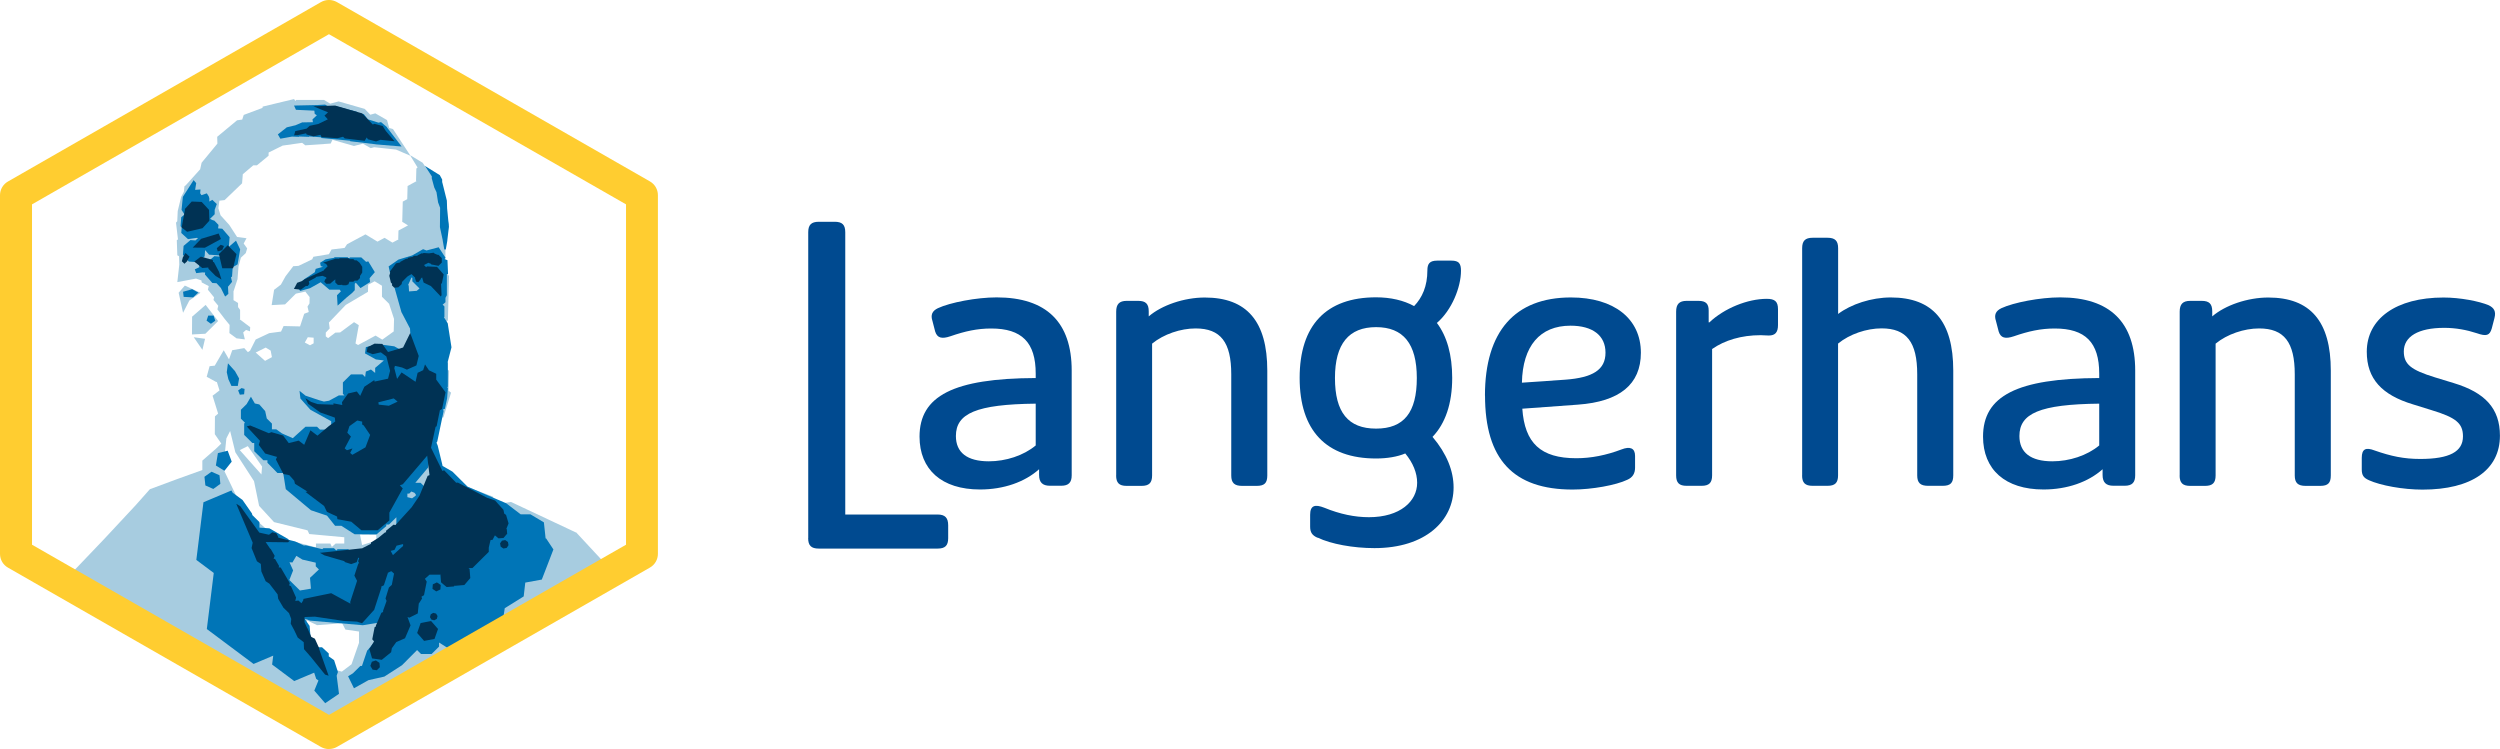 <svg width="267" height="80" viewBox="0 0 267 80" fill="none" xmlns="http://www.w3.org/2000/svg">
<g clip-path="url(#clip0_2_210)">
<path d="M86.319 57.469V24.805C86.319 24.015 86.643 23.686 87.447 23.686H89.153C89.95 23.686 90.274 24.008 90.274 24.805V54.95H100.137C100.934 54.95 101.266 55.307 101.266 56.104V57.476C101.266 58.266 100.941 58.588 100.137 58.588H87.44C86.643 58.588 86.311 58.266 86.311 57.476L86.319 57.469Z" fill="#004A90"/>
<path d="M98.206 46.637C98.206 42.278 101.837 40.409 110.614 40.374V39.906C110.614 36.561 109.127 35.084 105.862 35.084C104.375 35.084 103.07 35.371 101.512 35.91C100.567 36.232 100.095 36.092 99.876 35.406L99.588 34.287C99.369 33.636 99.552 33.209 100.166 32.915C101.47 32.306 104.304 31.761 106.44 31.761C111.771 31.761 114.457 34.427 114.457 39.57V50.765C114.457 51.521 114.132 51.878 113.336 51.878H112.137C111.341 51.878 110.974 51.521 110.974 50.723V50.115C109.451 51.479 107.202 52.277 104.664 52.277C100.567 52.277 98.206 50.15 98.206 46.623V46.637ZM110.614 47.575V43.11C104.269 43.18 102.09 44.153 102.09 46.567C102.09 48.33 103.289 49.268 105.609 49.268C107.42 49.268 109.31 48.659 110.614 47.575Z" fill="#004A90"/>
<path d="M119.209 50.779V33.286C119.209 32.495 119.533 32.132 120.33 32.132H121.564C122.36 32.132 122.685 32.453 122.685 33.251V33.79C124.066 32.6 126.457 31.775 128.67 31.775C133.169 31.775 135.347 34.329 135.347 39.584V50.779C135.347 51.57 135.058 51.892 134.219 51.892H132.661C131.829 51.892 131.498 51.57 131.498 50.779V39.975C131.498 36.554 130.37 35.077 127.69 35.077C126.097 35.077 124.278 35.686 123.044 36.701V50.779C123.044 51.57 122.72 51.892 121.916 51.892H120.323C119.526 51.892 119.202 51.57 119.202 50.779H119.209Z" fill="#004A90"/>
<path d="M140.719 57.434C140.141 57.182 139.923 56.86 139.923 56.244V54.985C139.923 53.977 140.43 53.83 141.446 54.229C143.117 54.915 144.71 55.237 146.198 55.237C149.533 55.237 151.352 53.543 151.352 51.563C151.352 50.52 150.914 49.436 150.082 48.428C149.251 48.785 148.122 48.967 146.966 48.967C141.636 48.967 138.802 45.979 138.802 40.36C138.802 34.742 141.629 31.754 146.966 31.754C148.524 31.754 149.906 32.076 151.027 32.691C151.894 31.789 152.444 30.564 152.444 28.878C152.444 28.157 152.698 27.835 153.495 27.835H155.018C155.814 27.835 156.033 28.157 156.033 28.913C156.033 30.676 155.053 33.125 153.46 34.49C154.545 35.931 155.095 37.911 155.095 40.36C155.095 43.096 154.369 45.224 152.994 46.658C154.517 48.456 155.243 50.297 155.243 52.06C155.243 55.587 152.268 58.539 146.79 58.539C144.541 58.539 142.144 58.105 140.734 57.42L140.719 57.434ZM151.316 40.374C151.316 36.701 149.864 34.938 146.966 34.938C144.068 34.938 142.574 36.701 142.574 40.374C142.574 44.048 143.991 45.776 146.966 45.776C149.941 45.776 151.316 44.048 151.316 40.374Z" fill="#004A90"/>
<path d="M158.593 42.243C158.593 35.399 161.787 31.768 167.772 31.768C172.376 31.768 175.246 34.035 175.246 37.673C175.246 41.06 172.962 42.893 168.534 43.215L162.583 43.649C162.837 47.323 164.543 48.939 168.351 48.939C169.944 48.939 171.544 48.617 173.173 48.001C174.083 47.645 174.625 47.855 174.625 48.687V49.947C174.625 50.555 174.372 50.989 173.794 51.241C172.595 51.815 170.022 52.284 167.956 52.284C161.61 52.284 158.6 49.044 158.6 42.236L158.593 42.243ZM167.187 40.549C170.092 40.332 171.467 39.507 171.467 37.666C171.467 35.826 170.092 34.783 167.73 34.783C164.466 34.783 162.619 36.946 162.541 40.871L167.187 40.549Z" fill="#004A90"/>
<path d="M179.011 50.779V33.286C179.011 32.495 179.335 32.132 180.132 32.132H181.401C182.198 32.132 182.487 32.453 182.487 33.174V34.434H182.557C184.151 32.922 186.653 31.915 188.691 31.915C189.558 31.915 189.89 32.202 189.89 33.027V34.721C189.89 35.476 189.601 35.833 188.91 35.833C188.585 35.833 188.296 35.798 188.042 35.798C185.977 35.798 184.2 36.337 182.853 37.275V50.772C182.853 51.563 182.529 51.885 181.725 51.885H180.132C179.335 51.885 179.011 51.563 179.011 50.772V50.779Z" fill="#004A90"/>
<path d="M192.47 50.779V26.513C192.47 25.722 192.794 25.393 193.591 25.393H195.184C195.981 25.393 196.312 25.715 196.312 26.513V33.531C197.687 32.488 199.866 31.768 201.932 31.768C206.43 31.768 208.608 34.322 208.608 39.577V50.772C208.608 51.563 208.319 51.885 207.48 51.885H205.922C205.09 51.885 204.759 51.563 204.759 50.772V39.968C204.759 36.547 203.631 35.07 200.952 35.07C199.358 35.07 197.539 35.679 196.305 36.694V50.772C196.305 51.563 195.981 51.885 195.177 51.885H193.584C192.787 51.885 192.463 51.563 192.463 50.772L192.47 50.779Z" fill="#004A90"/>
<path d="M211.788 46.637C211.788 42.278 215.419 40.409 224.197 40.374V39.906C224.197 36.561 222.709 35.084 219.445 35.084C217.957 35.084 216.653 35.371 215.095 35.91C214.15 36.232 213.678 36.092 213.459 35.406L213.17 34.287C212.951 33.636 213.135 33.209 213.748 32.915C215.052 32.306 217.887 31.761 220.023 31.761C225.353 31.761 228.039 34.427 228.039 39.57V50.765C228.039 51.521 227.715 51.878 226.918 51.878H225.72C224.923 51.878 224.556 51.521 224.556 50.723V50.115C223.034 51.479 220.784 52.277 218.246 52.277C214.15 52.277 211.788 50.15 211.788 46.623V46.637ZM224.197 47.575V43.11C217.851 43.18 215.673 44.153 215.673 46.567C215.673 48.33 216.871 49.268 219.191 49.268C221.003 49.268 222.893 48.659 224.197 47.575Z" fill="#004A90"/>
<path d="M232.791 50.779V33.286C232.791 32.495 233.116 32.132 233.912 32.132H235.146C235.943 32.132 236.267 32.453 236.267 33.251V33.79C237.649 32.6 240.039 31.775 242.253 31.775C246.751 31.775 248.93 34.329 248.93 39.584V50.779C248.93 51.57 248.641 51.892 247.802 51.892H246.243C245.412 51.892 245.08 51.57 245.08 50.779V39.975C245.08 36.554 243.952 35.077 241.273 35.077C239.679 35.077 237.86 35.686 236.627 36.701V50.779C236.627 51.57 236.302 51.892 235.499 51.892H233.905C233.108 51.892 232.784 51.57 232.784 50.779H232.791Z" fill="#004A90"/>
<path d="M252.998 51.283C252.42 51.031 252.236 50.744 252.236 50.129V48.904C252.236 47.931 252.673 47.749 253.618 48.113C255.36 48.722 256.734 49.016 258.476 49.016C261.635 49.016 263.045 48.225 263.045 46.602C263.045 45.196 262.283 44.587 259.667 43.796L257.707 43.187C254.373 42.18 252.772 40.451 252.772 37.568C252.772 34.042 255.895 31.775 260.972 31.775C262.749 31.775 264.779 32.173 265.794 32.6C266.372 32.887 266.591 33.251 266.408 33.972L266.119 35.084C265.9 35.84 265.54 35.945 264.525 35.588C263.439 35.231 262.276 35.014 261.042 35.014C258.25 35.014 256.727 35.952 256.727 37.533C256.727 38.905 257.489 39.514 260.062 40.304L262.058 40.913C265.392 41.921 266.993 43.614 266.993 46.532C266.993 50.171 263.982 52.291 258.723 52.291C256.657 52.291 254.26 51.857 252.991 51.283H252.998Z" fill="#004A90"/>
<path d="M61.508 56.867L54.571 53.606L52.752 53.893L52.66 53.046L47.675 51.15L46.491 47.421L44.919 47.071V47.057H46.378L47.147 44.587H47.351L48.176 41.935L47.908 41.732L47.964 39.584L47.689 39.416L47.703 39.402L47.823 34.658L47.598 34.427L47.837 34.21L47.957 29.466L47.569 29.067V26.17L47.964 23.966L46.738 20.285L46.702 20.341L46.23 18.977L45.137 17.381L43.833 16.591V16.64L44.594 17.885L44.467 18.004L44.432 19.299L44.481 19.348L43.53 19.865L43.494 21.272L43.015 21.531L42.959 23.693L43.579 24.071L42.557 24.623L42.528 25.638L42.479 25.61L41.915 25.911L41.069 25.4L40.315 25.806L39.031 25.029L37.064 26.086L36.803 26.478L35.407 26.646L35.126 27.149L33.469 27.422L33.342 27.695L31.882 28.395L31.431 28.423H31.325L30.5 29.501L30 30.396L29.274 30.949L29.013 32.586L30.444 32.509L31.6 31.362L32.637 31.138V31.18L33.067 31.726L33.053 32.404L32.841 32.747L32.975 33.321L32.489 33.51L32.044 34.861L30.289 34.819L30.014 35.413L28.752 35.581L27.307 36.26L26.707 37.45L26.475 37.61L26.087 37.177L24.804 37.401L24.458 38.38L23.894 37.407L22.935 39.052L22.385 39.108L22.075 40.241L23.111 40.808L23.154 40.773L23.443 41.697L22.703 42.264L23.295 44.174L22.956 44.468L22.942 46.371L23.633 47.372L23.048 47.938L21.61 49.191V50.199L18.888 51.178L16.005 52.249L14.503 53.942L11.126 57.567L7.135 61.744L12.472 65.313L15.645 66.831L17.168 68.441L21.011 71.064L22.435 71.876L23.711 72.982L24.642 73.478L26.926 74.675L27.899 75.221L31.325 77.733L33.589 78.097L35.633 78.538L37.896 76.578L39.306 75.949L41.154 74.325L43.339 72.947L45.031 71.827L47.182 70.945L50.629 70.099L52.279 67.51L56.213 66.194L60.775 65.201L63.743 62.255L64.97 60.562L61.536 56.86L61.508 56.867ZM32.869 36.015L33.497 36.064V36.666L33.109 36.876L32.552 36.582L32.869 36.022V36.015ZM28.378 37.121L28.907 37.443L29.041 38.142L28.308 38.541L27.307 37.652L28.378 37.121ZM26.468 47.651L27.99 49.828L27.92 50.674L25.607 48.071L26.468 47.645V47.651ZM29.055 57.238L29.027 57L25.847 54.243L23.845 50.066L24.176 46.819L24.578 46.028L25.135 48.302L27.13 51.388L27.673 54.026L29.267 55.761L32.848 56.643L33.025 57.035L36.768 57.378V58.05H35.845L35.443 58.413L35.281 58.05H33.744V58.455L29.048 57.231L29.055 57.238ZM38.34 68.657L37.544 70.945L36.507 71.729L35.182 71.379L33.321 68.986L32.728 67.006L32.771 66.25L33.864 66.768L36.543 66.565L36.888 67.237L38.34 67.447V68.65V68.657ZM40.188 57.735L38.672 58.21L38.446 57.091H40.188V57.742V57.735ZM42.056 35.392L40.829 36.274L40.11 35.84L38.242 36.848L37.967 36.68L38.319 34.727L37.812 34.406L36.331 35.504L35.816 35.525L35.041 36.113L34.794 35.924V35.518L35.21 35.077L35.126 34.448L36.93 32.565L39.299 31.166L39.321 30.41L40.011 30.039L40.794 30.515V31.691L41.577 32.467H41.562L42.084 34.063L42.049 35.385L42.056 35.392Z" fill="#A7CCE0"/>
<path d="M23.295 34.287L21.962 32.565L20.517 33.818L20.503 35.721L21.934 35.644L23.295 34.287Z" fill="#A7CCE0"/>
<path d="M21.899 36.183L20.693 36.015L21.617 37.365L21.899 36.183Z" fill="#A7CCE0"/>
<path d="M19.741 30.501L19.079 31.264L19.551 33.405L20.221 32.097L21.405 31.264L19.741 30.501Z" fill="#A7CCE0"/>
<path d="M18.881 25.652L18.938 27.268L19.121 27.366L19.149 28.255L18.938 30.13L20.933 29.753L21.511 29.948L21.547 30.165L22.294 30.557L22.202 30.942L22.865 31.761L22.802 32.034L23.309 32.656L23.218 33.041L23.993 34.056L24.522 34.7L24.501 35.574L25.255 36.134L26.151 36.246L25.974 35.504L26.277 35.238L26.693 35.385L26.722 34.944L25.608 34.105L25.643 34.056V33.097L25.424 32.796V32.362L24.938 32.055V31.089H24.952L25.368 29.816L25.474 28.451L25.727 27.52L26.249 27.03L26.397 26.527L26.024 26.009L26.327 25.442L25.319 25.309L24.487 24.022L23.556 22.993L23.323 22.237L23.429 21.433L23.986 21.37L25.854 19.578L25.932 18.606L27.046 17.661H27.434L28.682 16.633L28.689 16.29L30.19 15.548L32.27 15.254L32.602 15.52L35.316 15.331L35.506 14.932L37.805 15.59L38.757 15.345L39.596 15.821L39.962 15.723L42.296 15.975L43.84 16.64L41.972 13.785L41.57 13.673L41.337 12.826L40.082 12.105L39.546 12.252L38.954 11.63L36.169 10.832L35.26 11.07L34.604 10.671H31.622L31.558 10.79L31.403 10.58L28.054 11.385L28.033 11.524L26.031 12.273L25.869 12.77L25.319 12.847L23.196 14.61L23.218 15.338L21.532 17.381L21.377 18.081L19.84 19.788L19.699 19.893L19.636 20.481L19.347 21.027L18.98 22.545L18.931 23.63L18.797 23.777L19.008 25.568L18.881 25.652Z" fill="#A7CCE0"/>
<path d="M58.272 57.511L58.088 55.789L56.65 54.929H55.607L54.056 53.746L49.938 51.976L48.316 50.367L47.252 49.751V49.681L46.744 47.582L46.617 47.281L46.702 47.148L47.372 43.936L47.336 43.705L47.513 43.663L47.752 42.55L47.837 41.445L47.773 41.41L47.83 41.284V38.723L47.809 38.681L48.218 37.093L47.816 34.525L47.414 33.888L47.463 33.846V32.726L47.273 32.537L47.576 32.279V31.81L47.724 31.53V29.347L47.703 29.305L47.851 29.256L47.788 27.786L47.52 27.688L47.484 27.653L47.583 27.534L46.85 26.408L45.546 26.751L45.186 26.611L44.016 27.282L42.556 27.723L41.506 28.451L41.788 29.767L42.105 29.802L42.225 30.375H42.253L42.147 30.767L42.888 33.391H42.923V33.426L43.79 35.084L43.861 36.421L44.502 37.659H43.275V37.631L42.112 36.988L40.371 36.757L39.073 37.072L38.982 37.743L40.145 38.387L40.998 38.499L40.067 39.29V39.829L39.616 39.465L39.073 39.682L38.996 40.262L38.714 39.983H37.487L36.62 40.843V42.061L36.789 42.229H36.19L35.146 42.795L34.596 42.886L34.096 42.746L32.629 42.257L31.988 41.739L32.086 42.565L33.151 43.761L35.372 44.986V45.72L36.035 46.378H36.183V47.742L37.572 49.114H39.532L40.92 47.742V45.797L39.532 44.426H38.143L38.277 44.293V43.075L38.107 42.907H38.707L39.574 42.047V41.655L39.99 41.991L40.138 41.935V43.068L42.168 45.314H44.058L43.797 46.553L43.973 47.694L43.304 47.973L41.703 49.891L41.386 51.318H41.118L40.124 52.235V53.27L39.433 53.949V54.124H37.861V53.732L36.993 52.725H36.458L36.084 51.626L33.659 49.219L33.179 49.058L33.743 48.505H33.863L34.702 47.672H34.766L35.294 47.148V46.406L34.766 45.881H34.173L33.856 45.573H32.629L31.268 46.798L30.112 46.287L29.506 45.853H29.041V45.237L28.491 44.692L28.321 43.908L27.694 43.194L27.215 43.089L26.799 42.369L26.34 43.159L25.727 43.761V44.713L26.164 45.147L26.079 45.23V46.448L26.947 47.309H27.151V48.19L28.131 49.156H28.561V49.422L29.626 50.513H30.246L30.521 52.242L33.214 54.495L34.921 55.069L35.788 56.153H36.458L37.861 57.056L40.201 57.077L41.252 56.195V56.02H41.548L42.331 55.244V56.244L42.888 57.084L40.589 58.889L40.448 60.114L39.052 59.183L37.825 59.281L37.191 58.651H36.056L35.915 58.791L35.668 58.546H34.533L34.427 58.651L32.657 58.238L32.453 58.259L31.522 57.826L30.845 57.665L30.782 57.574L28.773 56.426L27.708 56.349V55.761L26.954 55.013L26.904 54.831L25.903 53.396L24.846 52.62L24.719 52.382L21.729 53.641L20.968 59.799L22.829 61.191L22.089 67.181L27.081 70.91L29.181 70.022L29.062 70.974L31.424 72.737L33.553 71.841L33.771 72.506L34.011 72.674L33.567 73.758L34.73 75.102L36.204 74.101L35.957 72.163L36.091 71.771L35.682 70.505L35.111 70.099V69.791L34.392 69.126H33.539L33.207 68.504L33.066 66.845L32.531 66.075L33.137 66.285L38.749 66.775L42.091 66.222L41.915 66.313L39.207 69.497L38.657 71.12H38.488L37.691 71.911L37.177 72.226L37.804 73.507L39.355 72.639L41.047 72.261L42.937 71.043L44.544 69.427L44.968 69.847H46.096L46.892 69.056V68.622L48.225 69.462L48.57 70.015L49.353 70.106L50.016 69.042L50.396 68.825L52.124 68.042L53.604 66.95L53.907 64.956L55.931 63.696L56.1 62.22L57.863 61.898L58.413 60.478L59.104 58.679L58.321 57.497L58.272 57.511ZM33.2 62.871L32.016 63.067V63.046L30.902 61.947L31.304 60.918L30.916 60.051L31.233 60.072L31.649 59.365L32.298 59.764L33.722 60.093V60.485L34.06 60.82L33.109 61.709L33.207 62.878L33.2 62.871ZM43.684 31.124L43.649 30.508L43.593 30.424L43.945 29.64L44.037 29.669V30.046L44.805 30.809L44.509 31.061L43.691 31.124H43.684ZM44.403 52.934L44.009 53.221L43.508 53.095V52.718H43.705L43.931 52.494L44.262 52.627L44.403 52.794V52.934ZM44.911 51.563H44.354L45.708 49.947L46.032 48.491L46.265 49.45L45.891 49.821L46.801 51.367L46.089 51.248L45.602 52.361H45.609L45.32 52.368V51.962L44.918 51.563H44.911ZM51.863 56.916L51.701 58.35L51.574 58.336L49.825 59.708L47.583 56.923L45.031 56.636L45.285 56.258V55.307H46.201L47.069 54.446V53.487L48.415 54.516L52.624 56.328L51.863 56.923V56.916Z" fill="#0075B7"/>
<path d="M39.334 27.912L39.102 27.968L38.587 27.492H37.381L37.261 27.604L37.127 27.471H35.731L35.661 27.541H35.647L34.766 27.695L34.188 28.066L34.258 28.43L34.498 28.486L33.715 28.717L33.623 29.074L32.481 29.829L31.797 30.683L32.058 31.075L33.109 30.781L34.244 30.144L35.175 30.935H36.281L36.408 31.117L35.992 31.53L36.056 32.642L37.022 31.768L37.586 31.306L37.889 30.991V30.305L38.002 30.193L38.502 30.767L39.525 30.123L39.475 29.71L40.032 29.067L39.334 27.919V27.912Z" fill="#0075B7"/>
<path d="M25.536 40.423L25.099 39.64L24.345 38.8L24.218 39.752L24.394 40.521H24.401L24.718 41.221H25.395L25.536 40.423Z" fill="#0075B7"/>
<path d="M25.614 42.152L26.072 42.11L26.122 41.536L25.797 41.445L25.431 41.697L25.614 42.152Z" fill="#0075B7"/>
<path d="M24.747 49.303L24.317 48.134L23.273 48.393L23.055 49.716L23.971 50.282L24.747 49.303Z" fill="#0075B7"/>
<path d="M20.34 25.638L19.607 26.261L19.537 27.212L20.164 27.933L21.123 28.003L21.856 27.38L21.905 26.709L22.328 27.198L23.52 27.282L24.43 26.513L24.719 26.709L23.992 27.443L22.892 27.359L22.3 27.863L22.209 27.758L21.68 27.737L21.292 28.122L21.278 28.542L20.806 28.766L20.954 29.172L21.631 29.088V29.095L21.905 29.102L21.891 29.319L22.674 30.221L23.125 30.249L23.619 30.788H23.605L24.042 31.67L24.387 31.39L24.352 30.641L24.331 30.648L24.782 30.102L24.669 29.627L24.782 29.535L24.853 28.535L25.374 28.234L25.649 26.639L25.205 25.701L24.444 26.359L24.521 25.33L23.739 24.427L23.294 24.392L23.337 24.022L22.9 23.567L22.667 23.497L22.434 23.371L22.928 22.881V22.405L23.153 21.79L22.674 21.342L22.357 21.524V21.181L22.293 20.964L22.089 20.649L21.511 20.845L21.377 20.635L21.412 20.236L20.841 20.278L20.954 19.557L20.679 19.235L19.529 21.027L19.389 22.412L19.706 22.909L19.353 23.203L19.283 24.155L19.403 24.295L19.36 24.882L20.079 25.54L21.045 25.4L21.144 25.435L20.876 25.68L20.34 25.638Z" fill="#0075B7"/>
<path d="M20.517 30.886L19.551 31.159L19.614 31.705L20.622 31.761L21.179 31.25L20.517 30.886Z" fill="#0075B7"/>
<path d="M22.808 33.706H22.237L22.061 34.245L22.526 34.581L22.991 34.252L22.808 33.706Z" fill="#0075B7"/>
<path d="M46.11 19.033L46.378 20.019L46.617 20.523L46.787 21.615L47.005 22.195L46.984 24.26L47.287 25.673H47.28L47.449 26.639L47.611 26.646L47.781 25.673H47.774L47.943 24.218L47.752 22.258L47.724 21.426L47.238 19.48L47.224 19.466V19.173L46.97 18.704L45.377 17.717L46.124 18.858L46.11 19.033Z" fill="#0075B7"/>
<path d="M31.184 14.589L31.91 14.617L31.96 14.582L32.996 14.617L33.024 14.575L34.258 14.659L34.35 14.743L37.381 15.03L37.41 15.086L40.11 15.408V15.415L42.895 15.646L41.33 13.61L41.337 13.582L40.695 13.043L40.42 13.099L39.285 12.742L38.855 12.189L38.284 12.091L38.079 11.93L36.007 11.378L35.189 11.462L34.723 11.168L34.11 11.203L34.011 11.21V11.217L31.403 11.273L31.607 11.727L33.574 11.818L33.609 12.161L33.842 12.308L33.37 12.756L33.419 13.05L32.333 13.071L32.305 13.057L31.501 13.4L31.487 13.393L30.613 13.603L30.599 13.624L29.675 14.351L29.943 14.813L31.184 14.589Z" fill="#0075B7"/>
<path d="M21.934 51.843L22.78 52.221L23.534 51.675L23.442 50.758L22.589 50.38L21.835 50.919L21.934 51.843Z" fill="#0075B7"/>
<path d="M40.145 70.533L39.715 70.673L39.553 71.113L39.792 71.519L40.244 71.582L40.568 71.26L40.526 70.792L40.145 70.533Z" fill="#003254"/>
<path d="M46.378 66.25L46.653 66.096L46.73 65.796L46.575 65.53L46.272 65.453L46.004 65.607L45.919 65.907L46.075 66.173L46.378 66.25Z" fill="#003254"/>
<path d="M54.168 57.056L54.126 56.524L54.077 56.482L54.316 55.901L54.048 54.992L53.851 54.852L53.767 54.446L52.878 53.452L52.039 53.172L48.902 51.542L48.704 51.556V51.542L47.435 50.227L47.245 50.297L46.032 47.819L46.519 45.587L46.632 45.524L46.984 43.803L47.21 43.684L47.583 41.9L46.589 40.542V39.919L45.814 39.549L45.391 38.919L45.193 39.535L44.601 39.815L44.382 40.766L44.397 40.787L42.888 39.773L42.408 40.465L42.112 39.325L42.176 39.073L42.937 39.248L43.459 39.479L44.474 39.024L44.721 38.016L44.714 37.995L43.811 35.567L43.05 37.114L41.442 37.596L41.125 37.149L40.829 36.729L39.997 36.701L39.257 37.079L39.165 37.582L39.792 37.827L40.667 37.631H40.674L41.266 38.072L41.661 39.605L41.442 40.444L40.004 40.752L39.976 40.591L38.911 41.305L38.467 42.278L38.108 41.809L37.177 42.026L36.521 42.956L36.556 43.257L35.605 43.075L35.619 43.222L33.927 43.159L33.221 42.921L32.622 42.529L32.904 43.124L34.209 44.055L35.76 44.601L35.802 45.014L35.125 45.503L33.905 46.525L33.151 45.958L32.488 47.505L31.896 47.057L30.838 47.323L30.232 46.511L28.991 46.154L28.709 46.266L26.721 45.44L26.347 45.545L27.765 47.078L27.638 47.519L28.322 48.435L29.562 48.792L29.598 48.778L29.464 49.072L30.267 50.625L30.902 50.751L31.424 51.339L31.501 51.668L32.834 52.501L32.622 52.536L34.617 54.04L34.914 54.663L35.999 55.167L36.035 55.447L37.515 55.719L38.594 56.629H40.343L41.583 55.587V54.747L43.015 52.165L42.704 51.836L43.029 51.71L45.623 48.666L45.87 50.744L45.673 50.821L44.798 52.949L43.966 54.173L42.232 56.076L42.028 56.034L41.231 56.685V56.867L41.139 56.846L40.399 57.448L39.623 57.938L39.609 58.084L38.714 58.539V58.553L36.119 58.833L34.166 59.043L34.653 59.316L36.768 59.932L36.838 60.03L37.508 60.247L38.1 60.037L38.256 59.561L38.361 59.596L38.248 59.939L38.354 60.142L38.27 60.184L37.847 61.478L38.136 62.031L37.402 64.291L37.424 64.473L35.372 63.353L32.411 63.962L32.376 64.137L32.192 64.424L31.875 64.137L31.537 64.179L31.621 63.822L31.078 62.612L30.874 62.507L30.951 62.283L30.451 61.422L29.985 60.617L29.753 60.59L29.809 60.45L29.372 59.694L29.217 59.673L29.337 59.365L28.9 58.609H28.857L28.371 57.889L30.768 57.917L30.944 57.742L29.703 57.413L29.724 57.364L29.52 56.958L29.076 56.846L28.73 57.112L27.694 56.881L25.663 54.061L25.233 53.809L26.989 57.965L26.869 58.532L27.44 59.946L27.856 60.226L27.913 61.03L28.371 62.073L28.773 62.339L29.647 63.479L29.71 63.948L30.267 64.9L30.867 65.481L31.106 66.11L31.05 66.607L31.424 67.307L31.797 68.091L32.439 68.587L32.467 69.329L32.975 69.903L32.996 69.931L33.151 70.113H33.158L34.716 72.044L35.097 72.17L34.068 69.273L34.082 69.217L33.63 68.217L33.236 68.014V67.993L32.841 67.104L32.813 67.09L32.523 66.453V65.9L33.63 65.859L36.683 66.313L38.129 66.39L38.664 66.565L39.962 65.131L40.73 62.759L40.716 62.647L40.998 62.507L41.421 61.212L41.407 61.184L41.668 61.051L41.809 61.009L42.084 61.261L41.844 62.465L41.534 62.745L41.174 63.92L41.273 64.144L41.287 64.179L40.9 65.264L40.928 65.355L40.73 65.446L40.138 66.824L40.159 66.894L40.011 66.978L39.757 68.279L39.948 68.504L39.447 69.315L39.736 70.316L40.773 70.47L41.774 69.658L41.858 69.189H41.88L42.324 68.573L43.254 68.168L43.846 66.789L43.522 65.894L43.713 65.97L44.615 65.516L44.721 64.515L44.707 64.501L45.08 63.913L45.01 63.731L45.285 63.563L45.574 62.115L45.383 61.814L45.877 61.373H47.076L47.04 61.415L47.104 62.192L47.4 62.444L47.654 62.654L47.703 62.696L48.486 62.633L48.57 62.528L48.613 62.563L49.593 62.479L50.227 61.737L50.15 60.764L50.03 60.666H50.46L52.201 58.938V58.476L52.392 57.672L52.603 57.658L52.857 57.175L53.238 57.497L53.774 57.455L54.119 57.049L54.168 57.056ZM39.017 47.785L37.635 48.575L37.395 48.372L37.642 47.896L37.05 48.085L36.81 47.889L37.48 46.623L37.092 46.21L37.318 45.524H37.304L38.157 44.909L38.679 45.028V45.335L38.848 45.44L39.532 46.448L39.024 47.798L39.017 47.785ZM41.534 43.334L40.448 43.215L40.406 42.97L42.049 42.55L42.465 42.893L41.527 43.334H41.534ZM43.057 58.301L41.964 59.288L41.724 58.833L42.133 58.728L42.352 58.28L43.05 58.105V58.308L43.057 58.301Z" fill="#003254"/>
<path d="M53.957 57.679L53.612 57.742L53.407 58.029L53.471 58.378L53.76 58.581L54.112 58.518L54.31 58.224L54.246 57.882L53.957 57.679Z" fill="#003254"/>
<path d="M32.658 30.543H32.862L33.038 30.326L32.975 30.046L33.68 29.669L33.786 29.564L34.449 29.459L34.85 29.627L34.843 29.718L34.864 29.753L34.759 29.788L34.632 30.081L34.858 30.312L35.259 30.298L35.534 30.06L35.809 29.836V30.165L36.084 30.431H36.472L36.514 30.396L36.585 30.466H37.001L37.05 30.417L37.191 30.396L37.332 30.067L37.353 30.088H37.741L37.868 29.969H38.171L38.446 29.697V29.473L38.686 29.109V28.493L38.397 28.052L38.087 27.8H37.875L37.741 27.674H37.353L37.219 27.576H36.275L36.19 27.646L36.169 27.625H35.781L35.746 27.66L34.505 28.052L34.836 28.192L34.991 28.437L34.597 28.829L34.611 28.864L32.721 29.732H32.742L32.545 29.822L32.214 30.032L31.741 30.2L31.389 30.858L32.136 30.935L32.658 30.543Z" fill="#003254"/>
<path d="M41.647 28.99L41.675 29.102L41.577 29.459L41.746 30.172L41.88 30.312L41.859 30.473L42.105 30.732L42.543 30.683L42.895 30.347L42.937 30.109L43.501 29.543L43.65 29.445L43.967 29.27V29.291L44.319 29.634H44.34L44.326 29.703L44.439 30.081L44.693 30.13L44.933 29.816L44.947 29.745L45.081 29.627L45.243 30.179L46.018 30.55L47.083 31.67L47.161 31.516L47.104 30.305L47.189 30.27L47.386 29.312L46.674 28.5L45.595 28.451L45.518 28.542L45.285 28.311L45.334 28.276L45.701 28.094L45.715 28.059L46.004 28.164L46.103 28.269H46.209L46.829 28.395L47.182 28.045V27.562L46.829 27.212H46.73L46.42 27.087L46.315 26.988L45.814 27.058L45.236 27.017L45.151 27.073L45.053 27.044L44.594 27.268L44.58 27.317H44.221L44.072 27.429L43.586 27.527L43.494 27.66L43.382 27.625L42.747 27.968L42.733 28.031L42.296 28.129L41.647 28.99Z" fill="#003254"/>
<path d="M19.988 24.756L21.631 24.372L22.357 23.574L22.322 22.412L21.539 21.566L20.474 21.524L19.805 22.251L19.791 22.244L19.784 22.272L19.741 22.321L19.748 22.44L19.403 24.295L19.988 24.756Z" fill="#003254"/>
<path d="M23.598 25.526L23.351 24.938L21.483 25.505L20.58 26.443L21.884 26.457L23.598 25.526Z" fill="#003254"/>
<path d="M23.379 27.136L23.739 28.654H24.895L25.255 27.136L24.317 26.191L23.379 27.136Z" fill="#003254"/>
<path d="M19.537 27.471H19.53V27.478L19.424 27.905L19.699 28.171L19.981 27.905L20.242 27.408L19.812 27.017L19.537 27.471Z" fill="#003254"/>
<path d="M23.415 29.067L23.401 29.046L22.851 28.003L22.752 27.975L22.724 27.765L21.448 27.408L20.75 27.94L21.603 28.626L22.244 28.57L22.265 28.703L23.034 29.48L23.654 29.857L23.407 29.074L23.415 29.067Z" fill="#003254"/>
<path d="M23.154 26.499L23.253 26.849L23.732 26.716L23.922 26.275L23.57 26.142L23.154 26.499Z" fill="#003254"/>
<path d="M31.692 14.456L32.693 14.239L32.742 14.365L33.475 14.561L34.23 14.4L34.336 14.645L36.049 14.764L36.641 14.603L36.817 14.785L38.947 15.037L39.172 14.68L39.292 14.876L40.166 15.107L40.625 14.932L42.14 15.086L41.21 13.995L40.871 13.456L39.997 13.225L39.807 13.295L38.672 12.105L37.212 11.685L35.795 11.273L33.461 11.35L35.034 12L34.653 12.35L35.012 12.742L33.969 13.253H33.941L33.074 13.435L32.749 13.736L31.537 14.002L31.41 14.456L31.685 14.428V14.449L31.692 14.456ZM36.267 14.204L36.26 14.219V14.204H36.267Z" fill="#003254"/>
<path d="M44.925 66.537L44.552 67.601L45.292 68.448L46.406 68.238L46.78 67.174L46.039 66.327L44.925 66.537Z" fill="#003254"/>
<path d="M46.223 62.409L46.188 62.892L46.589 63.164L47.034 62.955L47.069 62.472L46.66 62.199L46.223 62.409Z" fill="#003254"/>
<path d="M35.132 80C34.836 80 34.54 79.923 34.279 79.776L0.853 60.624C0.324 60.324 0 59.764 0 59.155V20.852C0 20.243 0.324 19.683 0.853 19.383L34.279 0.224C34.808 -0.077 35.457 -0.077 35.985 0.224L69.412 19.375C69.94 19.676 70.265 20.236 70.265 20.845V59.148C70.265 59.757 69.94 60.317 69.412 60.617L35.985 79.769C35.725 79.923 35.428 79.993 35.132 79.993V80ZM3.419 58.175L35.139 76.347L66.859 58.175V21.825L35.132 3.653L3.419 21.825V58.175Z" fill="#FFCD30"/>
</g>
<defs>
<clipPath id="clip0_2_210">
<rect width="267" height="80" fill="white"/>
</clipPath>
</defs>
</svg>
